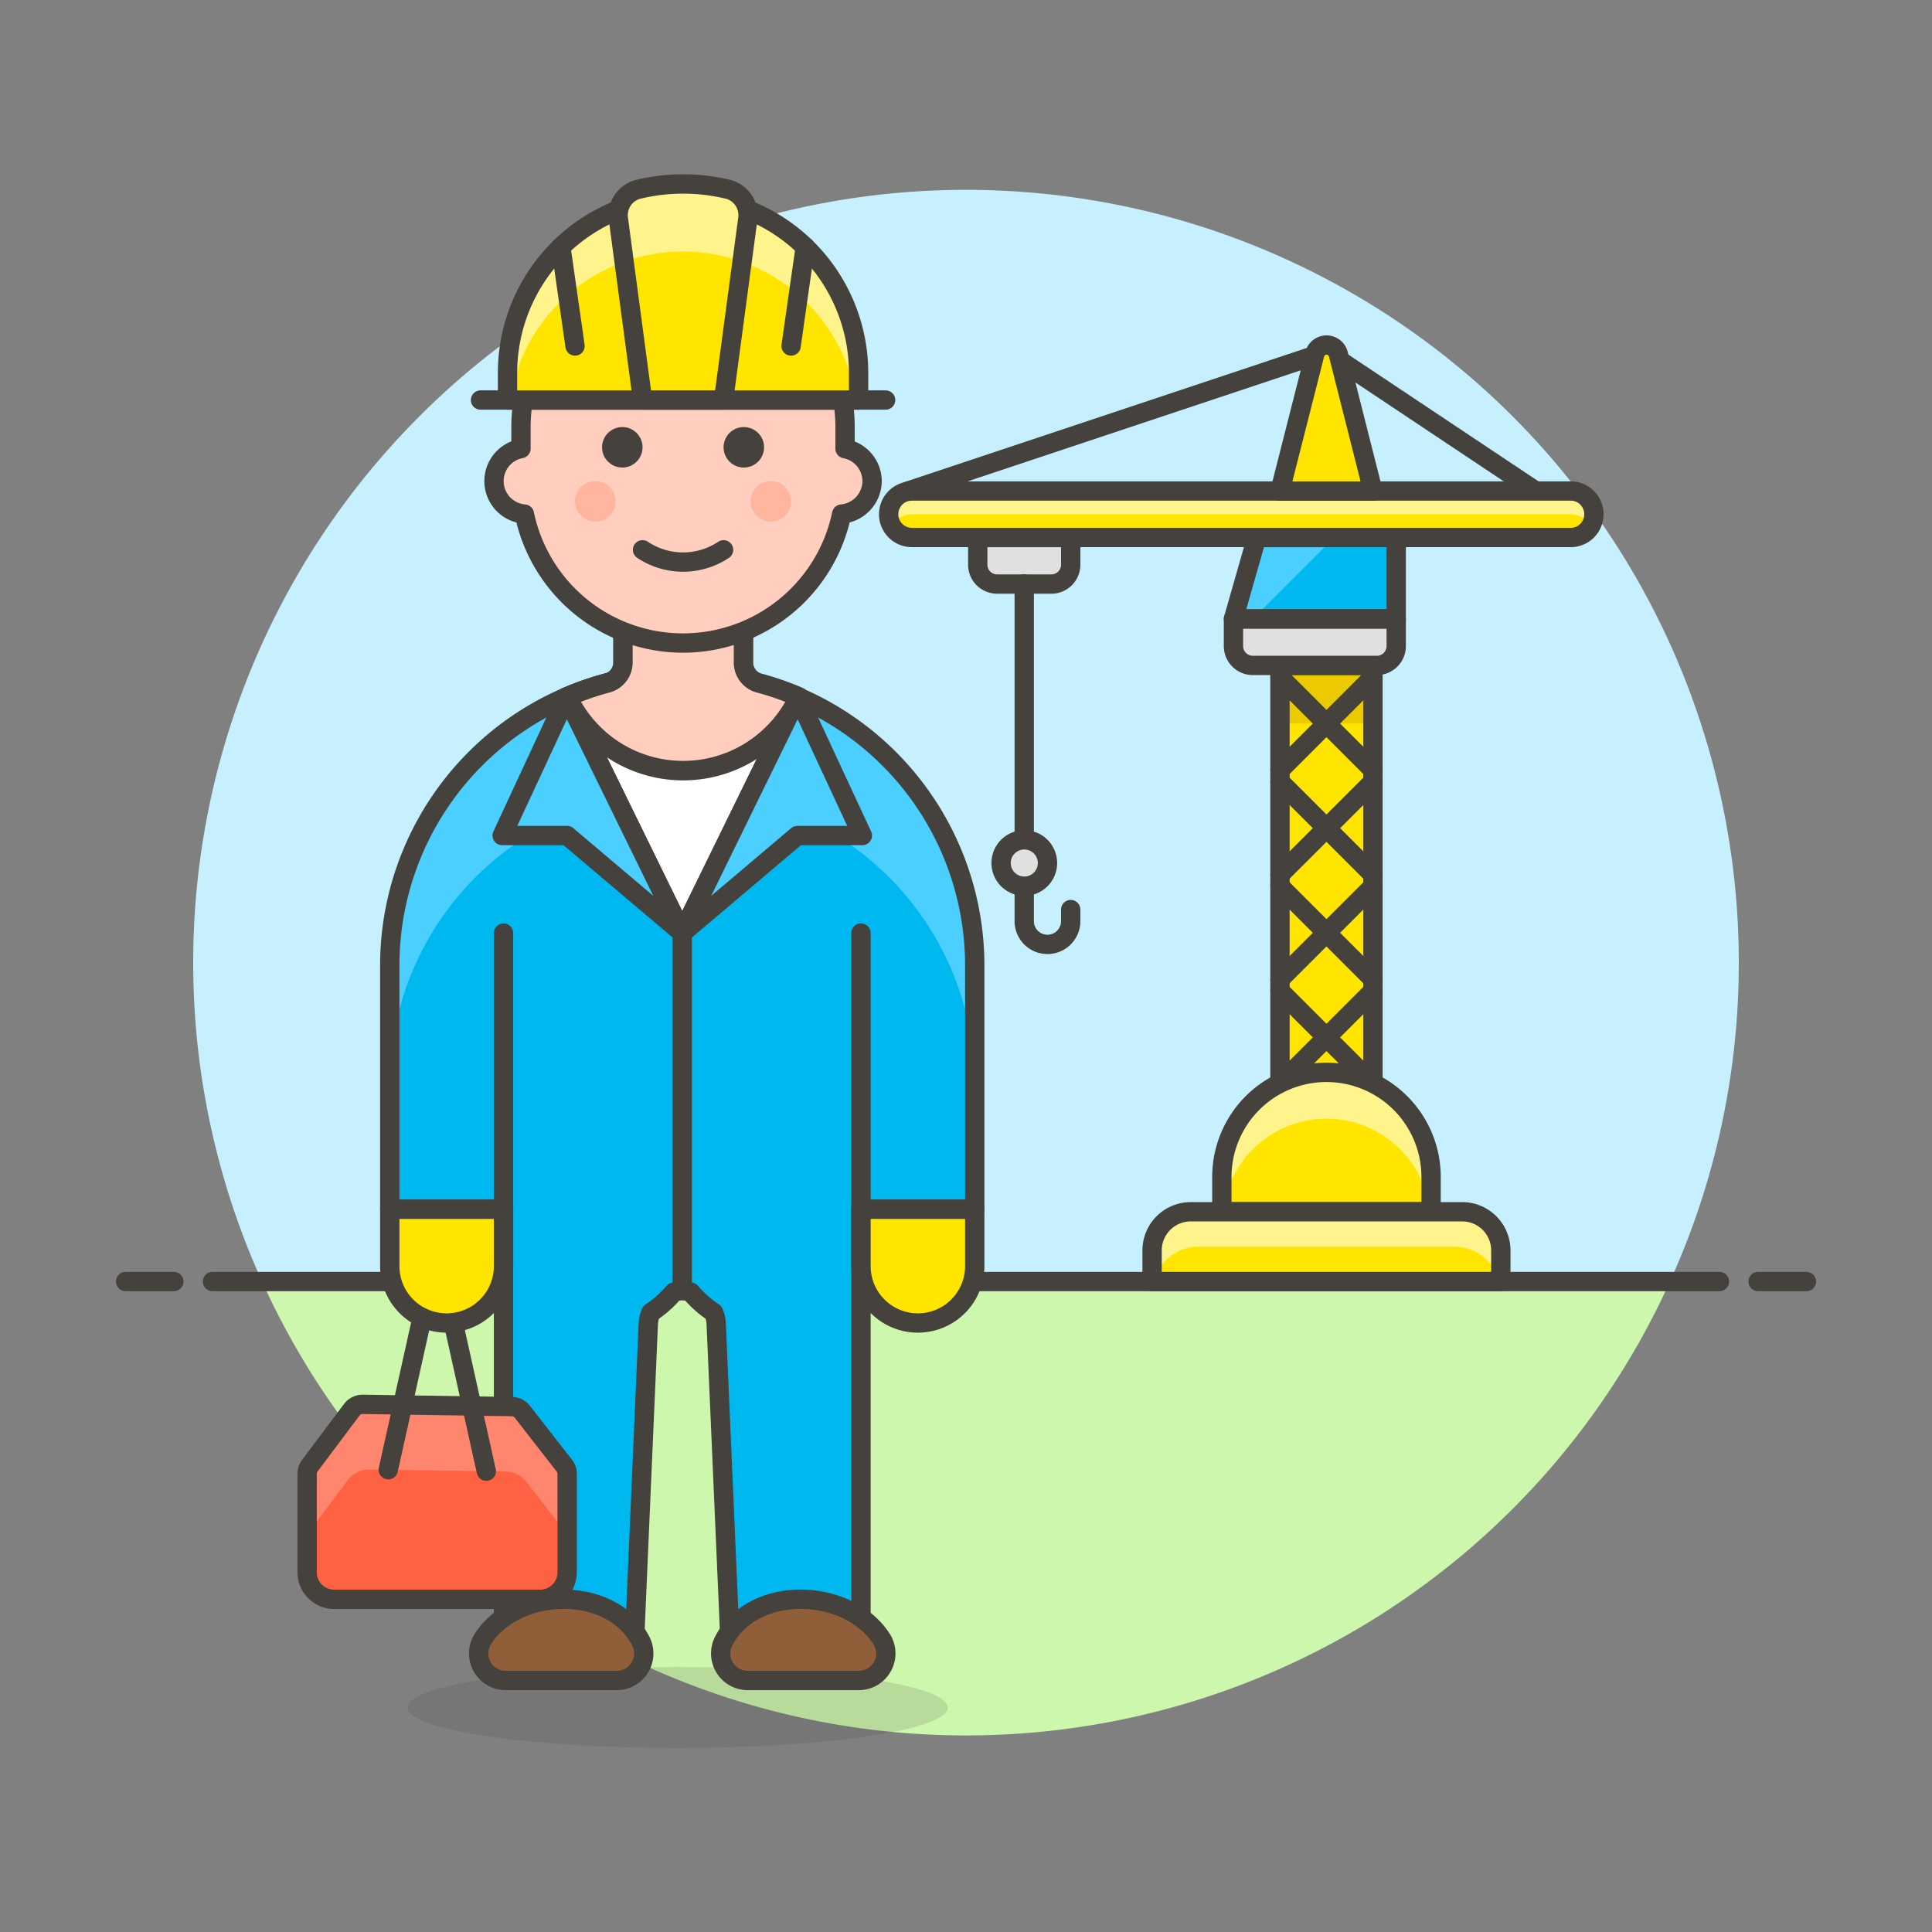 <svg xmlns="http://www.w3.org/2000/svg" viewBox="0 0 100 100"><rect x="0" y="0" width="100" height="100" fill="#808080" stroke="none"/><g class="nc-icon-wrapper"><defs/><path class="a" d="M90 49.831a40 40 0 1 0-76.436 16.5h72.872A39.844 39.844 0 0 0 90 49.831z" style="" fill="#c7f0ff"/><path class="b" d="M13.564 66.331a40 40 0 0 0 72.872 0z" style="" fill="#ccf7ad"/><g><path class="c" d="M11 66.331h78" fill="none" stroke="#45413c" stroke-linecap="round" stroke-linejoin="round"/><path class="c" d="M6.5 66.331H9" fill="none" stroke="#45413c" stroke-linecap="round" stroke-linejoin="round"/><path class="c" d="M91 66.331h2.5" fill="none" stroke="#45413c" stroke-linecap="round" stroke-linejoin="round"/></g><g><path class="c" d="M46.998 25.417l21.66-7.22" fill="none" stroke="#45413c" stroke-linecap="round" stroke-linejoin="round"/><path class="c" d="M79.488 25.417l-10.83-7.22" fill="none" stroke="#45413c" stroke-linecap="round" stroke-linejoin="round"/><path class="d" d="M65.047 27.823l-1.203 4.212h8.424v-4.212h-7.221z" style="" fill="#00b8f0"/><path class="e" d="M65.047 27.823l-1.203 4.212h.997l4.212-4.212h-4.006z" style="" fill="#4acfff"/><path class="f" d="M82.5 26.62a1.2 1.2 0 0 1-1.2 1.2H47.2a1.2 1.2 0 0 1 0-2.406h34.093A1.2 1.2 0 0 1 82.5 26.62z" style="" fill="#ffe500"/><path class="g" d="M47.2 26.62h34.093a1.2 1.2 0 0 1 1.042.6 1.2 1.2 0 0 0-1.042-1.8H47.2a1.2 1.2 0 0 0-1.042 1.8 1.2 1.2 0 0 1 1.042-.6z" style="" fill="#fff48c"/><path class="c" d="M82.5 26.62a1.2 1.2 0 0 1-1.2 1.2H47.2a1.2 1.2 0 0 1 0-2.406h34.093A1.2 1.2 0 0 1 82.5 26.62z" fill="none" stroke="#45413c" stroke-linecap="round" stroke-linejoin="round"/><path class="f" d="M66.251 34.442h4.814v23.465h-4.814z" style="" fill="#ffe500"/><path class="h" d="M66.251 34.442h4.814v3.008h-4.814z" style="" fill="#ebcb00"/><path class="c" d="M66.251 34.442h4.814v23.465h-4.814z" fill="none" stroke="#45413c" stroke-linecap="round" stroke-linejoin="round"/><path class="i" d="M71.064 25.417h-4.813l1.8-7.08a.63.63 0 0 1 1.222 0z" stroke="#45413c" stroke-linecap="round" stroke-linejoin="round" fill="#ffe500"/><path class="j" d="M63.844 33.442a1 1 0 0 0 1 1h6.424a1 1 0 0 0 1-1v-1.407h-8.424z" stroke="#45413c" stroke-linecap="round" stroke-linejoin="round" fill="#e0e0e0"/><path class="c" d="M65.047 27.823l-1.203 4.212h8.424v-4.212h-7.221z" fill="none" stroke="#45413c" stroke-linecap="round" stroke-linejoin="round"/><path class="j" d="M55.42 29.23a1 1 0 0 1-1 1h-2.812a1 1 0 0 1-1-1v-1.407h4.812z" stroke="#45413c" stroke-linecap="round" stroke-linejoin="round" fill="#e0e0e0"/><path class="c" d="M53.014 30.23v17.449a1.2 1.2 0 1 0 2.406 0v-.6" fill="none" stroke="#45413c" stroke-linecap="round" stroke-linejoin="round"/><path class="j" d="M54.217 44.67a1.2 1.2 0 1 1-1.2-1.2 1.2 1.2 0 0 1 1.2 1.2z" stroke="#45413c" stroke-linecap="round" stroke-linejoin="round" fill="#e0e0e0"/><path class="c" d="M66.251 45.874l4.813 4.813" fill="none" stroke="#45413c" stroke-linecap="round" stroke-linejoin="round"/><path class="c" d="M71.064 45.874l-4.813 4.813" fill="none" stroke="#45413c" stroke-linecap="round" stroke-linejoin="round"/><path class="c" d="M66.251 51.289l4.813 4.813" fill="none" stroke="#45413c" stroke-linecap="round" stroke-linejoin="round"/><path class="c" d="M71.064 51.289l-4.813 4.813" fill="none" stroke="#45413c" stroke-linecap="round" stroke-linejoin="round"/><path class="c" d="M66.251 40.459l4.813 4.813" fill="none" stroke="#45413c" stroke-linecap="round" stroke-linejoin="round"/><path class="c" d="M71.064 40.459l-4.813 4.813" fill="none" stroke="#45413c" stroke-linecap="round" stroke-linejoin="round"/><path class="c" d="M66.251 35.044l4.813 4.813" fill="none" stroke="#45413c" stroke-linecap="round" stroke-linejoin="round"/><path class="c" d="M71.064 35.044l-4.813 4.813" fill="none" stroke="#45413c" stroke-linecap="round" stroke-linejoin="round"/><path class="f" d="M74.073 62.721h-10.83v-1.8a5.415 5.415 0 1 1 10.83 0z" style="" fill="#ffe500"/><path class="g" d="M68.658 55.5a5.415 5.415 0 0 0-5.415 5.416v1.8h.06a5.385 5.385 0 0 1 10.709 0h.061v-1.8a5.415 5.415 0 0 0-5.415-5.416z" style="" fill="#fff48c"/><path class="c" d="M74.073 62.721h-10.83v-1.8a5.415 5.415 0 1 1 10.83 0z" fill="none" stroke="#45413c" stroke-linecap="round" stroke-linejoin="round"/><path class="f" d="M77.683 66.331H59.632v-1.61a2 2 0 0 1 2-2h14.051a2 2 0 0 1 2 2z" style="" fill="#ffe500"/><path class="g" d="M77.683 64.721a2 2 0 0 0-2-2H61.632a2 2 0 0 0-2 2v1.61h.085a2.4 2.4 0 0 1 2.323-1.806h13.236a2.4 2.4 0 0 1 2.324 1.806h.086z" style="" fill="#fff48c"/><path class="c" d="M77.683 66.331H59.632v-1.61a2 2 0 0 1 2-2h14.051a2 2 0 0 1 2 2z" fill="none" stroke="#45413c" stroke-linecap="round" stroke-linejoin="round"/><path class="d" d="M35.314 34.837a15.14 15.14 0 0 0-15.14 15.139v12.615h5.888v23.55h6.728l.768-17.664a1.73 1.73 0 0 1 .132-.542 5.544 5.544 0 0 0 1.187-1.053 1.727 1.727 0 0 1 .437-.085 1.7 1.7 0 0 1 .435.085 5.622 5.622 0 0 0 1.188 1.053 1.7 1.7 0 0 1 .131.542l.769 17.664h6.728v-23.55h5.888V49.976a15.14 15.14 0 0 0-15.139-15.139z" style="" fill="#00b8f0"/><ellipse class="k" cx="35.077" cy="88.38" rx="13.978" ry="2.097" fill="#45413c" opacity="0.15"/><path class="e" d="M35.314 34.837a15.14 15.14 0 0 0-15.14 15.139v6.016a15.14 15.14 0 0 1 30.279 0v-6.016a15.14 15.14 0 0 0-15.139-15.139z" style="" fill="#4acfff"/><path class="c" d="M35.314 34.837a15.14 15.14 0 0 0-15.14 15.139v12.615h5.888v23.55h6.728l.768-17.664a1.73 1.73 0 0 1 .132-.542 5.544 5.544 0 0 0 1.187-1.053 1.727 1.727 0 0 1 .437-.085 1.7 1.7 0 0 1 .435.085 5.622 5.622 0 0 0 1.188 1.053 1.7 1.7 0 0 1 .131.542l.769 17.664h6.728v-23.55h5.888V49.976a15.14 15.14 0 0 0-15.139-15.139z" fill="none" stroke="#45413c" stroke-linecap="round" stroke-linejoin="round"/><path class="l" d="M25 84.82a1.4 1.4 0 0 0 1.17 2.162h5.754a1.4 1.4 0 0 0 1.242-2.04c-1.525-2.948-6.42-2.784-8.166-.122z" stroke="#45413c" stroke-linecap="round" stroke-linejoin="round" fill="#915e3a"/><path class="l" d="M45.624 84.82a1.4 1.4 0 0 1-1.171 2.162H38.7a1.4 1.4 0 0 1-1.242-2.04c1.527-2.948 6.423-2.784 8.166-.122z" stroke="#45413c" stroke-linecap="round" stroke-linejoin="round" fill="#915e3a"/><path class="m" d="M44.565 62.591V48.293" stroke="#45413c" stroke-linecap="round" stroke-linejoin="round" fill="#00b8f0"/><path class="m" d="M26.062 62.591V48.293" stroke="#45413c" stroke-linecap="round" stroke-linejoin="round" fill="#00b8f0"/><path class="n" d="M35.313 48.293L41.3 36.067a15.173 15.173 0 0 0-11.971 0z" stroke="#45413c" stroke-linecap="round" stroke-linejoin="round" fill="#fff"/><path class="o" d="M29.354 43.248l5.959 5.045-5.985-12.225-3.337 7.18h3.363z" stroke="#45413c" stroke-linecap="round" stroke-linejoin="round" fill="#4acfff"/><path class="o" d="M41.271 43.248l-5.958 5.045 5.985-12.225 3.337 7.18h-3.364z" stroke="#45413c" stroke-linecap="round" stroke-linejoin="round" fill="#4acfff"/><path class="m" d="M35.314 66.797V48.293" stroke="#45413c" stroke-linecap="round" stroke-linejoin="round" fill="#00b8f0"/><path class="i" d="M44.565 65.534a2.944 2.944 0 1 0 5.888 0v-2.943h-5.888z" stroke="#45413c" stroke-linecap="round" stroke-linejoin="round" fill="#ffe500"/><path class="i" d="M26.062 65.534a2.944 2.944 0 1 1-5.888 0v-2.943h5.888z" stroke="#45413c" stroke-linecap="round" stroke-linejoin="round" fill="#ffe500"/><path class="p" d="M29.207 75.859l-2.17-2.784a.7.7 0 0 0-.541-.27l-7.719-.116a.7.7 0 0 0-.57.28l-2.17 2.893a.7.7 0 0 0-.14.419v5.1a1.4 1.4 0 0 0 1.4 1.4h10.659a1.4 1.4 0 0 0 1.4-1.4v-5.093a.7.7 0 0 0-.149-.429z" style="" fill="#ff6242"/><path class="q" d="M26.5 72.805l-7.719-.116a.7.7 0 0 0-.57.28l-2.17 2.893a.7.7 0 0 0-.14.419v3.132l2.1-2.8a1.384 1.384 0 0 1 1.128-.553l7.042.105a1.381 1.381 0 0 1 1.071.534l2.115 2.715v-3.126a.7.7 0 0 0-.147-.429l-2.17-2.784a.7.7 0 0 0-.54-.27z" style="" fill="#ff866e"/><path class="c" d="M29.207 75.859l-2.17-2.784a.7.7 0 0 0-.541-.27l-7.719-.116a.7.7 0 0 0-.57.28l-2.17 2.893a.7.7 0 0 0-.14.419v5.1a1.4 1.4 0 0 0 1.4 1.4h10.659a1.4 1.4 0 0 0 1.4-1.4v-5.093a.7.7 0 0 0-.149-.429z" fill="none" stroke="#45413c" stroke-linecap="round" stroke-linejoin="round"/><path class="c" d="M20.097 76.073l1.752-7.881" fill="none" stroke="#45413c" stroke-linecap="round" stroke-linejoin="round"/><path class="c" d="M25.171 76.149l-1.709-7.691" fill="none" stroke="#45413c" stroke-linecap="round" stroke-linejoin="round"/><path class="r" d="M39.3 35.358a1.1 1.1 0 0 1-.816-1.066l.005-5.813h-6.247v5.811a1.1 1.1 0 0 1-.816 1.064 14.94 14.94 0 0 0-2.052.714 6.6 6.6 0 0 0 11.972 0 14.947 14.947 0 0 0-2.046-.71z" stroke="#45413c" stroke-linecap="round" stroke-linejoin="round" fill="#ffcebf" stroke-width="1.009px"/><g><path class="s" d="M45.14 24.9a1.722 1.722 0 0 0-1.4-1.677V22.1a8.387 8.387 0 0 0-16.774 0v1.119a1.712 1.712 0 0 0 .177 3.389 8.387 8.387 0 0 0 16.421 0A1.73 1.73 0 0 0 45.14 24.9z" stroke="#45413c" stroke-linecap="round" stroke-linejoin="round" fill="#ffcebf"/><circle class="t" cx="32.21" cy="23.152" r="1.048" style="" fill="#45413c"/><circle class="t" cx="38.5" cy="23.152" r="1.048" style="" fill="#45413c"/><circle class="u" cx="30.812" cy="25.948" r="1.048" style="" fill="#ffb59e"/><circle class="u" cx="39.898" cy="25.948" r="1.048" style="" fill="#ffb59e"/><path class="c" d="M33.258 28.458a3.779 3.779 0 0 0 4.194 0" fill="none" stroke="#45413c" stroke-linecap="round" stroke-linejoin="round"/><g><path class="c" d="M24.871 20.706h20.968" fill="none" stroke="#45413c" stroke-linecap="round" stroke-linejoin="round"/><path class="f" d="M44.441 19.308a9.086 9.086 0 0 0-18.172 0v1.4h18.172z" style="" fill="#ffe500"/><path class="g" d="M35.355 10.222a9.086 9.086 0 0 0-9.086 9.086v1.4h.119a9.074 9.074 0 0 1 17.935 0h.118v-1.4a9.086 9.086 0 0 0-9.086-9.086z" style="" fill="#fff48c"/><path class="c" d="M44.441 19.308a9.086 9.086 0 0 0-18.172 0v1.4h18.172z" fill="none" stroke="#45413c" stroke-linecap="round" stroke-linejoin="round"/><path class="f" d="M37.452 20.706h-4.194l-1.249-9.369A1.382 1.382 0 0 1 33 9.807a9.931 9.931 0 0 1 4.718 0 1.382 1.382 0 0 1 .987 1.53z" style="" fill="#ffe500"/><path class="g" d="M37.715 9.807a9.935 9.935 0 0 0-4.719 0 1.382 1.382 0 0 0-.987 1.53l.294 2.206a9.114 9.114 0 0 1 6.1 0l.294-2.207a1.382 1.382 0 0 0-.982-1.529z" style="" fill="#fff48c"/><path class="c" d="M37.452 20.706h-4.194l-1.249-9.369A1.382 1.382 0 0 1 33 9.807a9.931 9.931 0 0 1 4.718 0 1.382 1.382 0 0 1 .987 1.53z" fill="none" stroke="#45413c" stroke-linecap="round" stroke-linejoin="round"/><path class="c" d="M41.679 12.784l-.733 5.126" fill="none" stroke="#45413c" stroke-linecap="round" stroke-linejoin="round"/><path class="c" d="M29.031 12.784l.733 5.126" fill="none" stroke="#45413c" stroke-linecap="round" stroke-linejoin="round"/></g></g></g></g></svg>